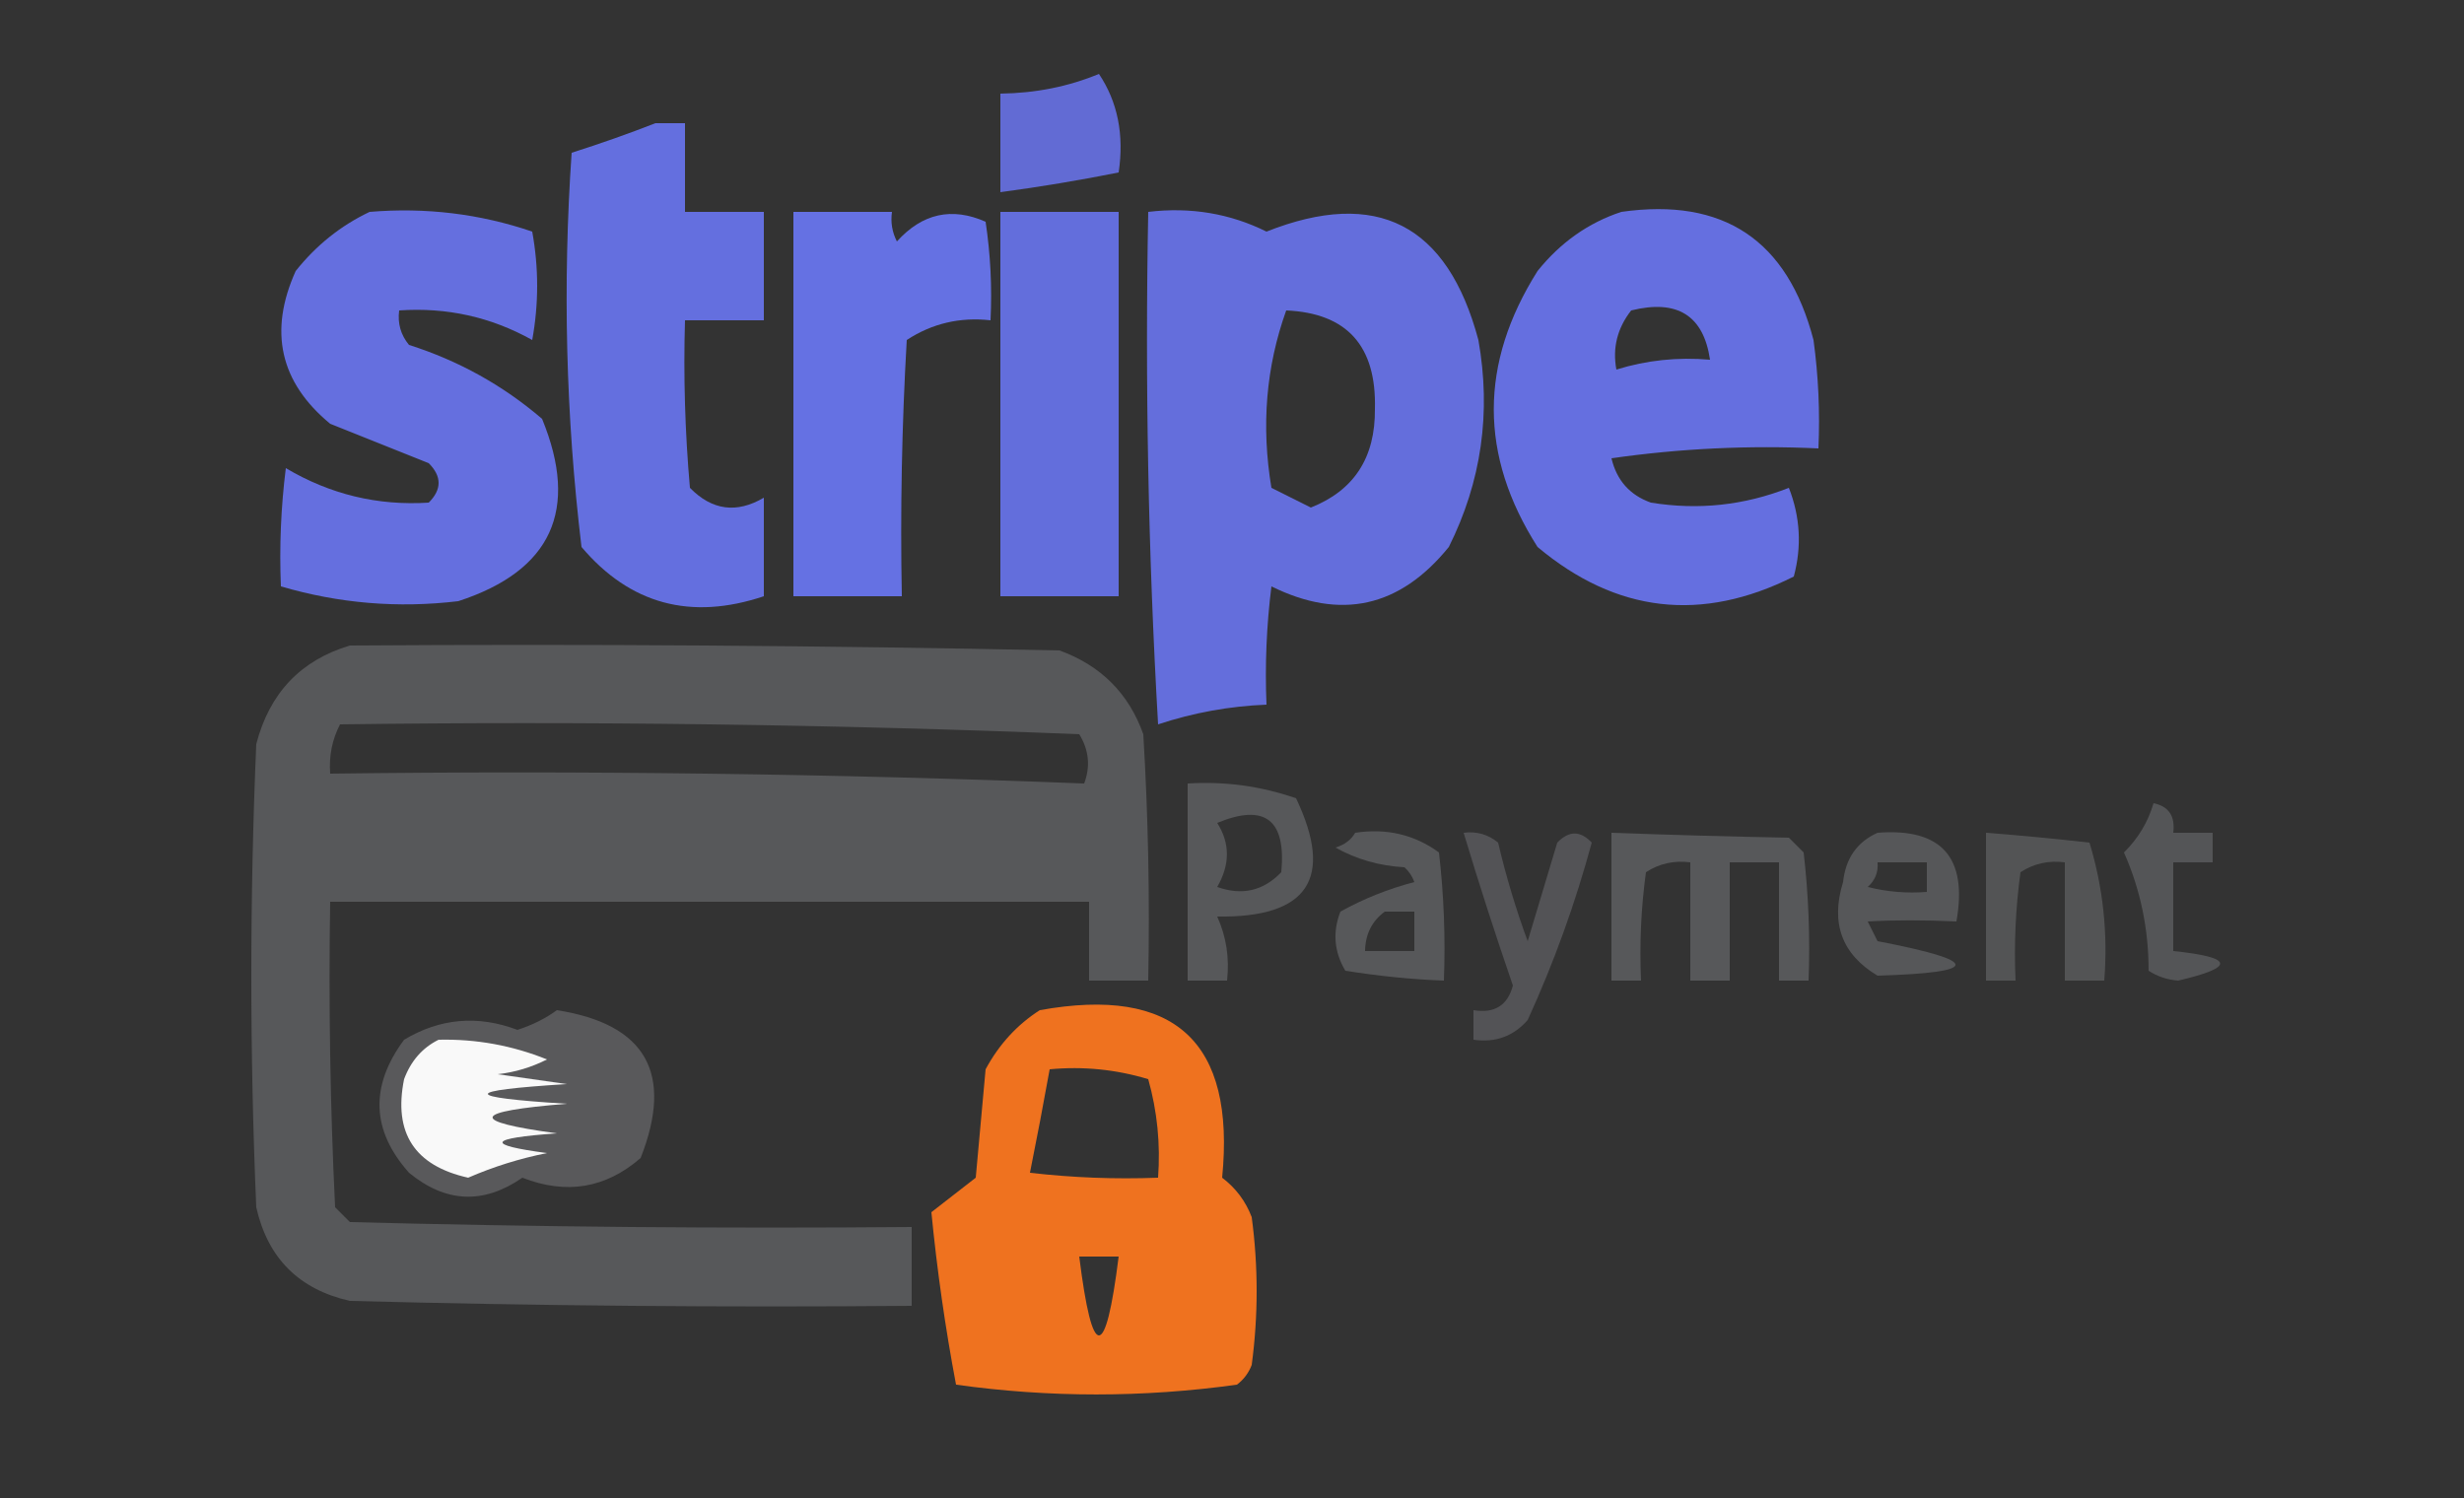 <?xml version="1.0" encoding="UTF-8"?>
<!DOCTYPE svg PUBLIC "-//W3C//DTD SVG 1.1//EN" "http://www.w3.org/Graphics/SVG/1.1/DTD/svg11.dtd">
<svg xmlns="http://www.w3.org/2000/svg" version="1.1" width="250px" height="152px" style="shape-rendering:geometricPrecision; text-rendering:geometricPrecision; image-rendering:optimizeQuality; fill-rule:evenodd; clip-rule:evenodd" xmlns:xlink="http://www.w3.org/1999/xlink">
<rect width="100%" height="100%" fill="#333333" stroke="none"/>
<g><path style="opacity:0.909" fill="#6670e3" d="M 111.5,7.5 C 113.402,10.337 114.069,13.671 113.5,17.5C 109.524,18.295 105.524,18.962 101.5,19.5C 101.5,16.167 101.5,12.833 101.5,9.5C 105.078,9.451 108.411,8.785 111.5,7.5 Z"/></g>
<g><path style="opacity:0.97" fill="#6671e4" d="M 66.5,12.5 C 67.5,12.5 68.5,12.5 69.5,12.5C 69.5,15.5 69.5,18.5 69.5,21.5C 72.167,21.5 74.833,21.5 77.5,21.5C 77.5,25.167 77.5,28.833 77.5,32.5C 74.833,32.5 72.167,32.5 69.5,32.5C 69.334,38.176 69.501,43.843 70,49.5C 72.245,51.792 74.745,52.125 77.5,50.5C 77.5,53.833 77.5,57.167 77.5,60.5C 70.088,62.983 63.921,61.316 59,55.5C 57.409,42.223 57.076,28.89 58,15.5C 60.949,14.563 63.783,13.563 66.5,12.5 Z"/></g>
<g><path style="opacity:0.968" fill="#6671e4" d="M 37.5,21.5 C 43.196,21.025 48.696,21.692 54,23.5C 54.667,27.167 54.667,30.833 54,34.5C 49.826,32.166 45.326,31.166 40.5,31.5C 40.33,32.822 40.663,33.989 41.5,35C 46.532,36.598 51.032,39.098 55,42.5C 58.791,51.75 55.958,57.917 46.5,61C 40.39,61.732 34.39,61.232 28.5,59.5C 28.334,55.486 28.501,51.486 29,47.5C 33.495,50.166 38.328,51.332 43.5,51C 44.833,49.667 44.833,48.333 43.5,47C 40.167,45.667 36.833,44.333 33.5,43C 28.406,38.795 27.239,33.628 30,27.5C 32.075,24.89 34.575,22.89 37.5,21.5 Z"/></g>
<g><path style="opacity:0.994" fill="#6672e4" d="M 80.5,21.5 C 83.833,21.5 87.167,21.5 90.5,21.5C 90.35,22.552 90.517,23.552 91,24.5C 93.572,21.653 96.572,20.986 100,22.5C 100.498,25.817 100.665,29.15 100.5,32.5C 97.398,32.154 94.564,32.821 92,34.5C 91.5,43.16 91.334,51.827 91.5,60.5C 87.833,60.5 84.167,60.5 80.5,60.5C 80.5,47.5 80.5,34.5 80.5,21.5 Z"/></g>
<g><path style="opacity:0.949" fill="#6671e4" d="M 116.5,21.5 C 120.783,20.989 124.783,21.656 128.5,23.5C 139.69,19.073 146.857,22.74 150,34.5C 151.31,41.871 150.31,48.871 147,55.5C 142.027,61.637 136.027,62.97 129,59.5C 128.501,63.486 128.334,67.486 128.5,71.5C 124.738,71.652 121.072,72.319 117.5,73.5C 116.5,56.179 116.167,38.846 116.5,21.5 Z M 130.5,31.5 C 136.667,31.768 139.667,35.102 139.5,41.5C 139.546,46.436 137.38,49.77 133,51.5C 131.667,50.833 130.333,50.167 129,49.5C 127.95,43.215 128.45,37.215 130.5,31.5 Z"/></g>
<g><path style="opacity:0.977" fill="#6671e4" d="M 164.5,21.5 C 174.859,20.024 181.359,24.357 184,34.5C 184.499,38.152 184.665,41.818 184.5,45.5C 177.468,45.17 170.468,45.503 163.5,46.5C 164.032,48.741 165.365,50.241 167.5,51C 172.305,51.781 176.972,51.281 181.5,49.5C 182.655,52.446 182.821,55.446 182,58.5C 172.655,63.196 163.988,62.196 156,55.5C 150.082,46.217 150.082,36.883 156,27.5C 158.322,24.605 161.155,22.605 164.5,21.5 Z M 165.5,31.5 C 170.175,30.34 172.841,32.006 173.5,36.5C 170.223,36.216 167.057,36.55 164,37.5C 163.591,35.305 164.091,33.305 165.5,31.5 Z"/></g>
<g><path style="opacity:0.955" fill="#6671e4" d="M 101.5,21.5 C 105.5,21.5 109.5,21.5 113.5,21.5C 113.5,34.5 113.5,47.5 113.5,60.5C 109.5,60.5 105.5,60.5 101.5,60.5C 101.5,47.5 101.5,34.5 101.5,21.5 Z"/></g>
<g><path style="opacity:0.998" fill="#57585a" d="M 35.5,65.5 C 59.502,65.333 83.502,65.5 107.5,66C 111.693,67.526 114.526,70.359 116,74.5C 116.5,82.827 116.666,91.16 116.5,99.5C 114.5,99.5 112.5,99.5 110.5,99.5C 110.5,96.833 110.5,94.167 110.5,91.5C 84.833,91.5 59.167,91.5 33.5,91.5C 33.334,101.839 33.5,112.172 34,122.5C 34.5,123 35,123.5 35.5,124C 54.497,124.5 73.497,124.667 92.5,124.5C 92.5,127.167 92.5,129.833 92.5,132.5C 73.497,132.667 54.497,132.5 35.5,132C 30.333,130.833 27.167,127.667 26,122.5C 25.333,106.833 25.333,91.167 26,75.5C 27.35,70.319 30.517,66.986 35.5,65.5 Z M 34.5,73.5 C 59.509,73.167 84.509,73.5 109.5,74.5C 110.485,76.098 110.651,77.765 110,79.5C 84.575,78.505 59.075,78.172 33.5,78.5C 33.366,76.709 33.699,75.042 34.5,73.5 Z"/></g>
<g><path style="opacity:0.986" fill="#57585a" d="M 120.5,79.5 C 124.273,79.263 127.94,79.763 131.5,81C 135.378,89.145 132.711,93.145 123.5,93C 124.423,95.041 124.756,97.207 124.5,99.5C 123.167,99.5 121.833,99.5 120.5,99.5C 120.5,92.833 120.5,86.167 120.5,79.5 Z M 123.5,83.5 C 128.343,81.5 130.509,83.167 130,88.5C 128.192,90.396 126.025,90.896 123.5,90C 124.811,87.727 124.811,85.56 123.5,83.5 Z"/></g>
<g><path style="opacity:1" fill="#57585a" d="M 163.5,84.5 C 169.462,84.719 175.462,84.886 181.5,85C 182,85.5 182.5,86 183,86.5C 183.499,90.821 183.666,95.154 183.5,99.5C 182.5,99.5 181.5,99.5 180.5,99.5C 180.5,95.5 180.5,91.5 180.5,87.5C 178.833,87.5 177.167,87.5 175.5,87.5C 175.5,91.5 175.5,95.5 175.5,99.5C 174.167,99.5 172.833,99.5 171.5,99.5C 171.5,95.5 171.5,91.5 171.5,87.5C 169.856,87.287 168.356,87.62 167,88.5C 166.501,92.152 166.335,95.818 166.5,99.5C 165.5,99.5 164.5,99.5 163.5,99.5C 163.5,94.5 163.5,89.5 163.5,84.5 Z"/></g>
<g><path style="opacity:0.912" fill="#575859" d="M 201.5,84.5 C 204.996,84.77 208.496,85.104 212,85.5C 213.379,90.036 213.879,94.703 213.5,99.5C 212.167,99.5 210.833,99.5 209.5,99.5C 209.5,95.5 209.5,91.5 209.5,87.5C 207.856,87.287 206.356,87.62 205,88.5C 204.501,92.152 204.335,95.818 204.5,99.5C 203.5,99.5 202.5,99.5 201.5,99.5C 201.5,94.5 201.5,89.5 201.5,84.5 Z"/></g>
<g><path style="opacity:0.95" fill="#57585a" d="M 218.5,81.5 C 220.048,81.821 220.715,82.821 220.5,84.5C 221.833,84.5 223.167,84.5 224.5,84.5C 224.5,85.5 224.5,86.5 224.5,87.5C 223.167,87.5 221.833,87.5 220.5,87.5C 220.5,90.5 220.5,93.5 220.5,96.5C 226.671,97.141 226.837,98.141 221,99.5C 219.893,99.415 218.893,99.081 218,98.5C 218.003,94.258 217.17,90.258 215.5,86.5C 216.952,85.06 217.952,83.394 218.5,81.5 Z"/></g>
<g><path style="opacity:1" fill="#57585a" d="M 137.5,84.5 C 140.685,84.02 143.519,84.686 146,86.5C 146.499,90.821 146.666,95.154 146.5,99.5C 143.261,99.38 139.927,99.047 136.5,98.5C 135.359,96.579 135.192,94.579 136,92.5C 138.355,91.192 140.855,90.192 143.5,89.5C 143.291,88.914 142.957,88.414 142.5,88C 139.957,87.86 137.623,87.194 135.5,86C 136.416,85.722 137.082,85.222 137.5,84.5 Z M 140.5,92.5 C 141.5,92.5 142.5,92.5 143.5,92.5C 143.5,93.833 143.5,95.167 143.5,96.5C 141.833,96.5 140.167,96.5 138.5,96.5C 138.527,94.801 139.194,93.467 140.5,92.5 Z"/></g>
<g><path style="opacity:0.89" fill="#57575a" d="M 148.5,84.5 C 149.822,84.33 150.989,84.663 152,85.5C 152.798,88.893 153.798,92.227 155,95.5C 156,92.167 157,88.833 158,85.5C 159.183,84.269 160.349,84.269 161.5,85.5C 159.829,91.68 157.662,97.68 155,103.5C 153.556,105.155 151.722,105.822 149.5,105.5C 149.5,104.5 149.5,103.5 149.5,102.5C 151.635,102.853 152.968,102.02 153.5,100C 151.722,94.835 150.056,89.668 148.5,84.5 Z"/></g>
<g><path style="opacity:0.98" fill="#57585a" d="M 190.5,84.5 C 196.995,83.998 199.661,86.998 198.5,93.5C 195.219,93.346 192.219,93.346 189.5,93.5C 189.833,94.167 190.167,94.833 190.5,95.5C 201.04,97.519 201.04,98.685 190.5,99C 186.876,96.839 185.709,93.672 187,89.5C 187.257,87.094 188.424,85.427 190.5,84.5 Z M 190.5,87.5 C 192.167,87.5 193.833,87.5 195.5,87.5C 195.5,88.5 195.5,89.5 195.5,90.5C 193.473,90.662 191.473,90.496 189.5,90C 190.252,89.329 190.586,88.496 190.5,87.5 Z"/></g>
<g><path style="opacity:0.991" fill="#f17320" d="M 105.5,102.5 C 119.193,100.028 125.36,105.694 124,119.5C 125.385,120.551 126.385,121.884 127,123.5C 127.667,128.5 127.667,133.5 127,138.5C 126.692,139.308 126.192,139.975 125.5,140.5C 115.97,141.823 106.47,141.823 97,140.5C 95.903,134.694 95.069,128.861 94.5,123C 96,121.833 97.5,120.667 99,119.5C 99.333,115.833 99.667,112.167 100,108.5C 101.36,105.977 103.193,103.977 105.5,102.5 Z M 106.5,108.5 C 109.898,108.18 113.232,108.513 116.5,109.5C 117.417,112.758 117.751,116.091 117.5,119.5C 113.154,119.666 108.821,119.499 104.5,119C 105.203,115.504 105.87,112.004 106.5,108.5 Z M 109.5,127.5 C 110.833,127.5 112.167,127.5 113.5,127.5C 112.167,138.167 110.833,138.167 109.5,127.5 Z"/></g>
<g><path style="opacity:0.988" fill="#59595b" d="M 56.5,102.5 C 65.542,103.914 68.376,108.914 65,117.5C 61.455,120.579 57.455,121.246 53,119.5C 49.061,122.227 45.227,122.06 41.5,119C 37.677,114.705 37.511,110.205 41,105.5C 44.648,103.316 48.481,102.982 52.5,104.5C 54.026,104.006 55.359,103.339 56.5,102.5 Z"/></g>
<g><path style="opacity:1" fill="#f9f9f9" d="M 44.5,105.5 C 48.306,105.412 51.972,106.079 55.5,107.5C 53.922,108.298 52.256,108.798 50.5,109C 52.833,109.333 55.167,109.667 57.5,110C 46.833,110.667 46.833,111.333 57.5,112C 47.811,112.777 47.478,113.777 56.5,115C 49.497,115.497 49.163,116.163 55.5,117C 52.737,117.55 50.07,118.383 47.5,119.5C 42.062,118.289 39.895,114.956 41,109.5C 41.69,107.65 42.856,106.316 44.5,105.5 Z"/></g>
</svg>

